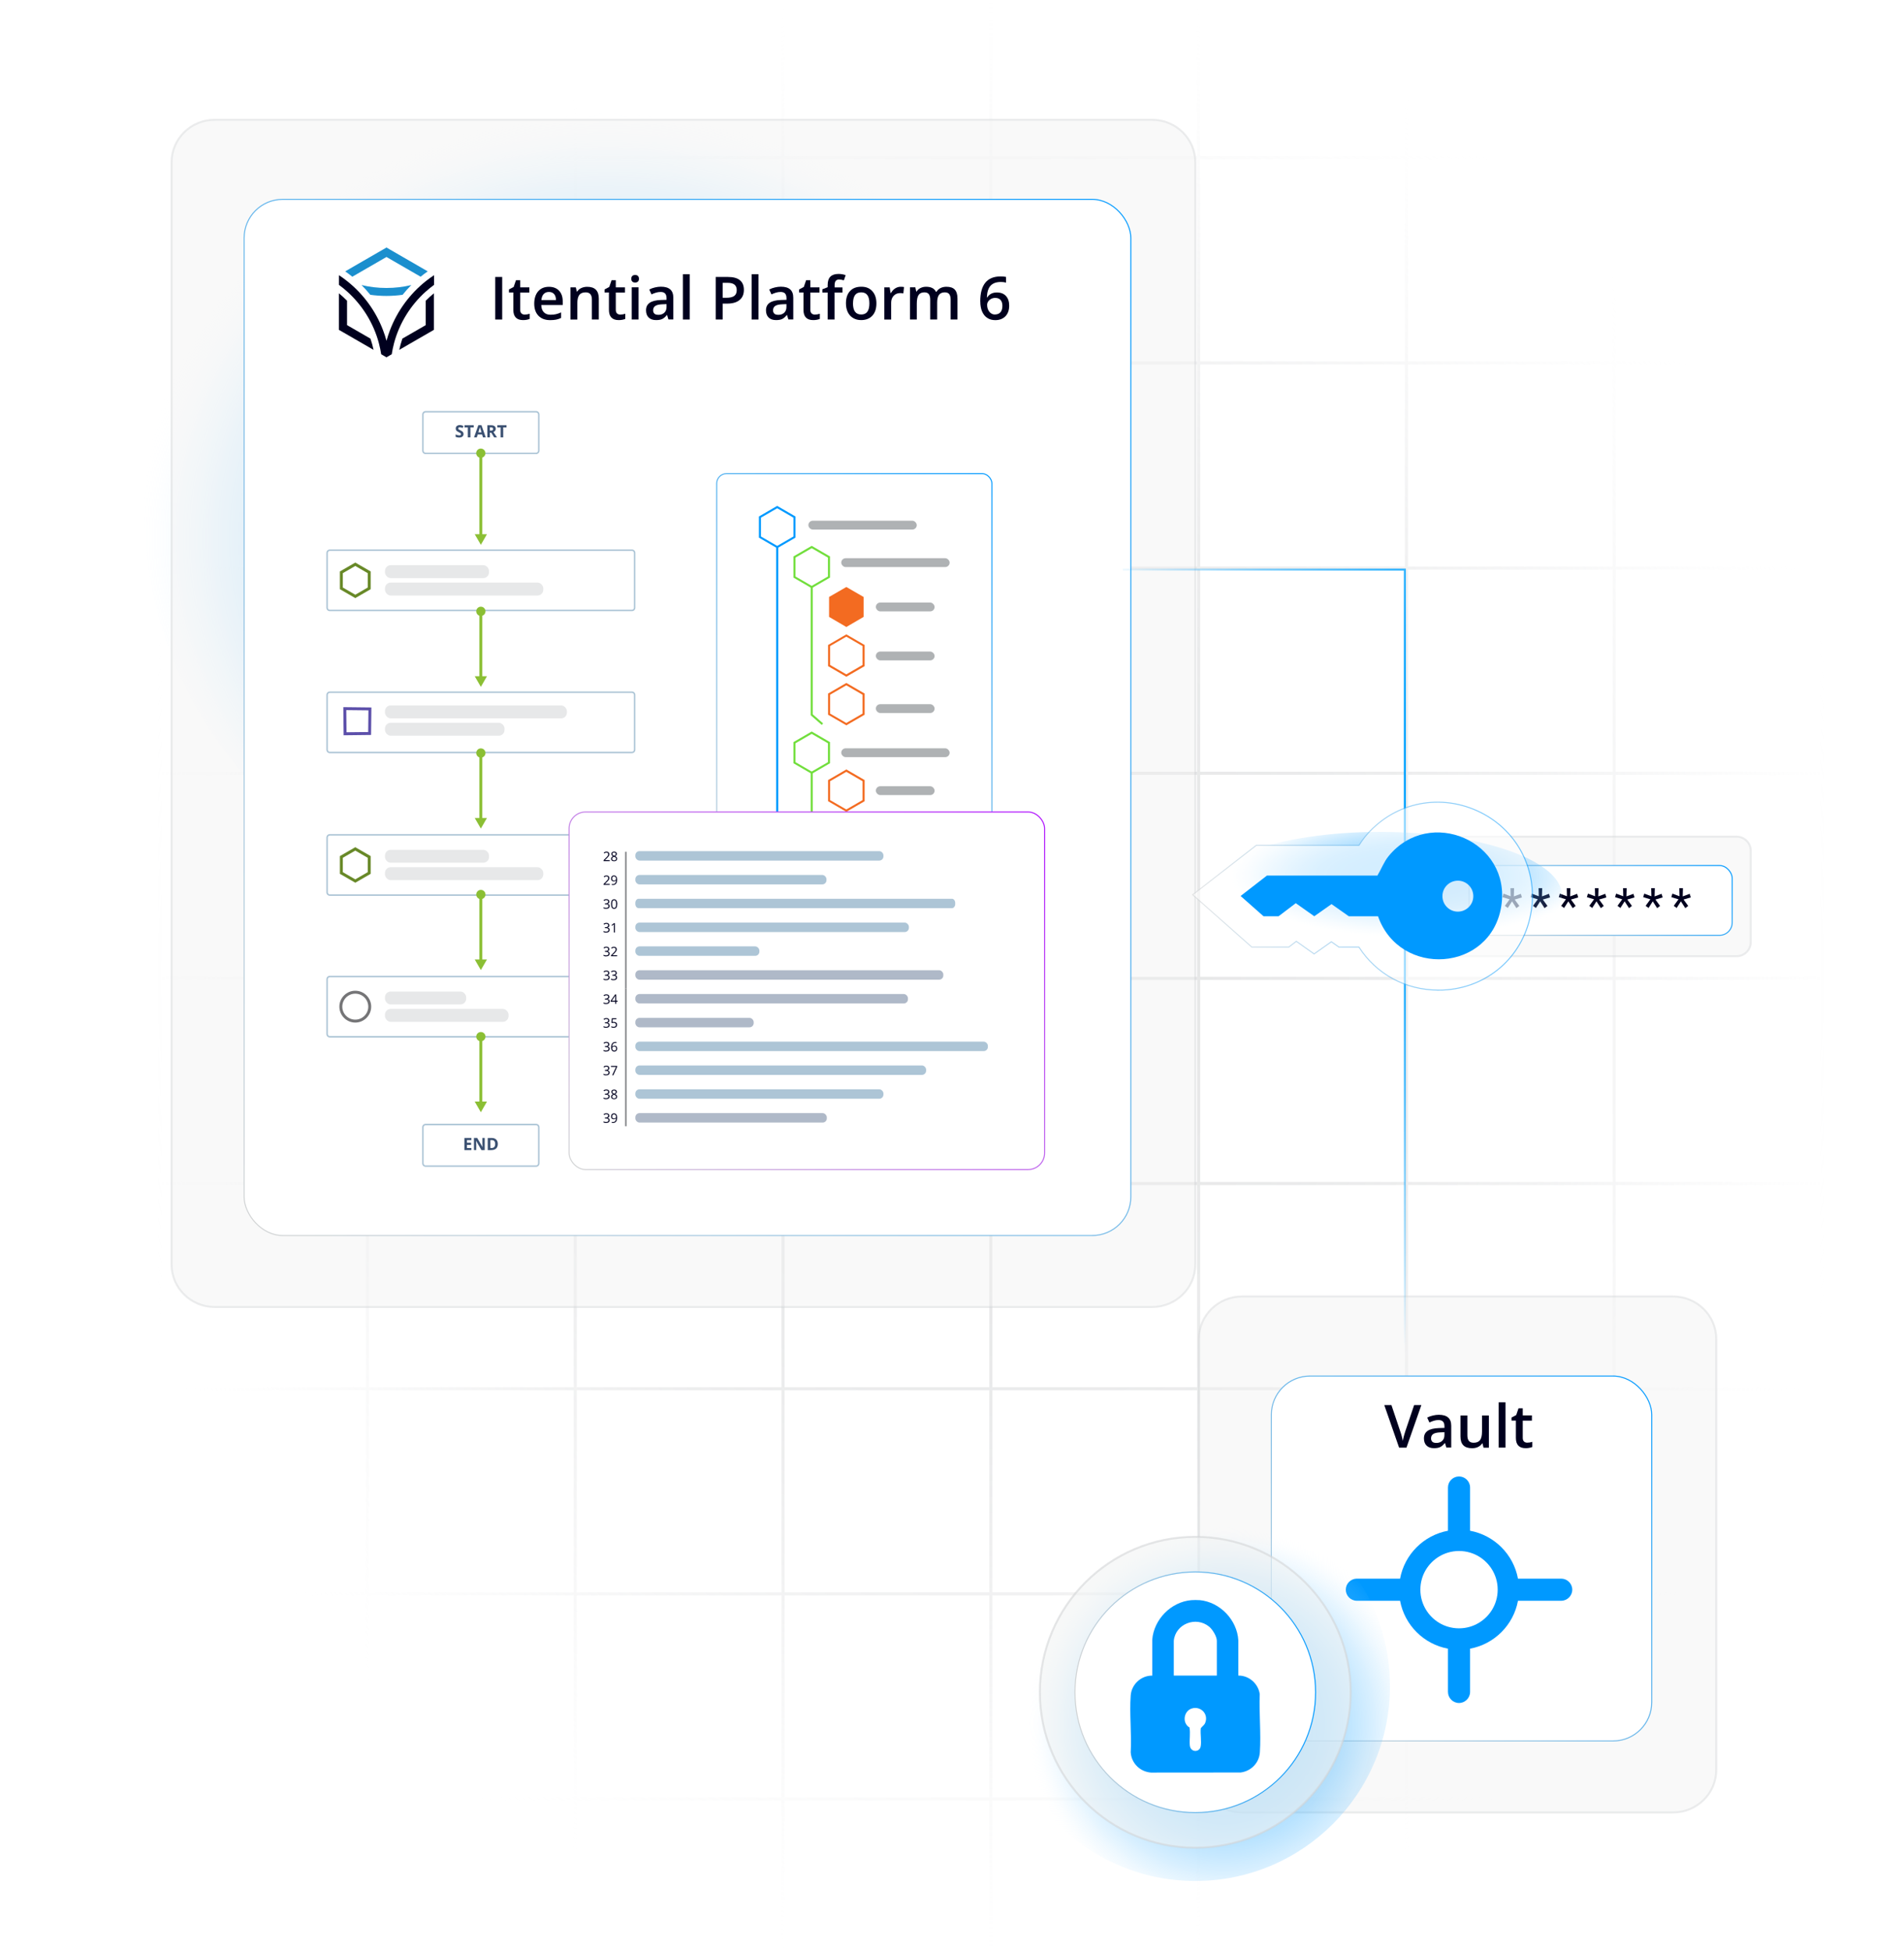 <?xml version="1.0" encoding="UTF-8"?>
<svg id="Layer_1" data-name="Layer 1" xmlns="http://www.w3.org/2000/svg" xmlns:xlink="http://www.w3.org/1999/xlink" viewBox="0 0 473.8 485.28">
  <defs>
    <style>
      .cls-1 {
        filter: url(#drop-shadow-1);
      }

      .cls-2 {
        filter: url(#drop-shadow-3);
      }

      .cls-3 {
        filter: url(#drop-shadow-2);
      }

      .cls-4 {
        filter: url(#drop-shadow-5);
      }

      .cls-5 {
        filter: url(#drop-shadow-4);
      }

      .cls-6 {
        fill: url(#radial-gradient-4);
      }

      .cls-6, .cls-7, .cls-8, .cls-9 {
        opacity: .4;
      }

      .cls-7 {
        fill: url(#radial-gradient-2);
      }

      .cls-8 {
        fill: url(#radial-gradient-3);
      }

      .cls-10 {
        fill: #d1d3d4;
      }

      .cls-11 {
        fill: #09f;
      }

      .cls-12 {
        stroke: url(#linear-gradient-6);
      }

      .cls-12, .cls-13, .cls-14, .cls-15, .cls-16, .cls-17, .cls-18, .cls-19, .cls-20 {
        stroke-miterlimit: 10;
      }

      .cls-12, .cls-13, .cls-14, .cls-15, .cls-16, .cls-17, .cls-19 {
        fill: #fff;
        stroke-width: .25px;
      }

      .cls-13 {
        stroke: url(#linear-gradient-4);
      }

      .cls-14 {
        stroke: url(#linear-gradient-3);
      }

      .cls-15 {
        stroke: url(#linear-gradient-2);
      }

      .cls-16 {
        stroke: url(#linear-gradient-8);
      }

      .cls-17 {
        stroke: url(#linear-gradient-7);
      }

      .cls-21, .cls-22 {
        fill: #afb2b4;
      }

      .cls-23 {
        fill: #5c4faa;
      }

      .cls-24 {
        fill: #8c8d90;
      }

      .cls-25, .cls-26 {
        isolation: isolate;
      }

      .cls-27 {
        fill: #8bbf34;
      }

      .cls-9 {
        fill: url(#radial-gradient);
      }

      .cls-28, .cls-29 {
        fill: #00001e;
      }

      .cls-30 {
        fill: #3a5071;
      }

      .cls-26 {
        fill: #425a7c;
        opacity: .42;
      }

      .cls-31 {
        opacity: .75;
      }

      .cls-32, .cls-18 {
        opacity: .57;
      }

      .cls-33, .cls-22 {
        opacity: .3;
      }

      .cls-18 {
        fill: #f1f2f2;
        stroke: #d1d3d4;
      }

      .cls-18, .cls-20 {
        stroke-width: .5px;
      }

      .cls-29, .cls-34 {
        fill-rule: evenodd;
      }

      .cls-35 {
        fill: #f36b21;
      }

      .cls-36 {
        fill: #757577;
      }

      .cls-19 {
        stroke: url(#linear-gradient);
      }

      .cls-34 {
        fill: #1b8fce;
      }

      .cls-20 {
        fill: none;
        stroke: url(#linear-gradient-5);
      }

      .cls-37 {
        fill: #adc5d6;
      }

      .cls-38 {
        fill: #688928;
      }

      .cls-39 {
        fill: #71de3c;
      }
    </style>
    <radialGradient id="radial-gradient" cx="246.56" cy="243.4" fx="246.56" fy="243.4" r="221.78" gradientTransform="translate(0 -31.61) scale(1 1.13)" gradientUnits="userSpaceOnUse">
      <stop offset="0" stop-color="#bcbec0" stop-opacity=".9"/>
      <stop offset=".24" stop-color="#bdbec0" stop-opacity=".89"/>
      <stop offset=".4" stop-color="#c0c2c4" stop-opacity=".84"/>
      <stop offset=".53" stop-color="#c6c7c9" stop-opacity=".76"/>
      <stop offset=".64" stop-color="#cecfd1" stop-opacity=".66"/>
      <stop offset=".75" stop-color="#d8d9db" stop-opacity=".51"/>
      <stop offset=".85" stop-color="#e5e6e7" stop-opacity=".34"/>
      <stop offset=".94" stop-color="#f4f4f5" stop-opacity=".14"/>
      <stop offset="1" stop-color="#fff" stop-opacity="0"/>
    </radialGradient>
    <radialGradient id="radial-gradient-2" cx="-3421.71" cy="3551.41" fx="-3421.71" fy="3551.41" r="225.92" gradientTransform="translate(-1695.43 -1474.23) rotate(-90) scale(.47 .52)" gradientUnits="userSpaceOnUse">
      <stop offset="0" stop-color="#09f"/>
      <stop offset=".26" stop-color="#0299ff" stop-opacity=".99"/>
      <stop offset=".4" stop-color="#0a9dff" stop-opacity=".96"/>
      <stop offset=".51" stop-color="#17a2ff" stop-opacity=".91"/>
      <stop offset=".6" stop-color="#2aaaff" stop-opacity=".83"/>
      <stop offset=".68" stop-color="#43b4ff" stop-opacity=".73"/>
      <stop offset=".76" stop-color="#62c0ff" stop-opacity=".61"/>
      <stop offset=".83" stop-color="#87cfff" stop-opacity=".47"/>
      <stop offset=".9" stop-color="#b1e0ff" stop-opacity=".3"/>
      <stop offset=".96" stop-color="#e0f2ff" stop-opacity=".12"/>
      <stop offset="1" stop-color="#fff" stop-opacity="0"/>
    </radialGradient>
    <filter id="drop-shadow-1" x="54.51" y="43.35" width="233.04" height="270.24" filterUnits="userSpaceOnUse">
      <feOffset dx="1" dy="1"/>
      <feGaussianBlur result="blur" stdDeviation="2"/>
      <feFlood flood-color="#231f20" flood-opacity=".2"/>
      <feComposite in2="blur" operator="in"/>
      <feComposite in="SourceGraphic"/>
    </filter>
    <linearGradient id="linear-gradient" x1="53.19" y1="294.36" x2="286.95" y2="60.6" gradientUnits="userSpaceOnUse">
      <stop offset="0" stop-color="#d1d3d4"/>
      <stop offset="1" stop-color="#09f"/>
    </linearGradient>
    <filter id="drop-shadow-2" x="172.11" y="111.51" width="80.88" height="126.96" filterUnits="userSpaceOnUse">
      <feOffset dx="1" dy="1"/>
      <feGaussianBlur result="blur-2" stdDeviation="2"/>
      <feFlood flood-color="#231f20" flood-opacity=".2"/>
      <feComposite in2="blur-2" operator="in"/>
      <feComposite in="SourceGraphic"/>
    </filter>
    <linearGradient id="linear-gradient-2" x1="166.49" y1="219.16" x2="256.7" y2="128.94" xlink:href="#linear-gradient"/>
    <filter id="drop-shadow-3" x="135.39" y="195.75" width="130.8" height="101.52" filterUnits="userSpaceOnUse">
      <feOffset dx="1" dy="1"/>
      <feGaussianBlur result="blur-3" stdDeviation="2"/>
      <feFlood flood-color="#231f20" flood-opacity=".2"/>
      <feComposite in2="blur-3" operator="in"/>
      <feComposite in="SourceGraphic"/>
    </filter>
    <linearGradient id="linear-gradient-3" x1="149.06" y1="296.19" x2="250.48" y2="194.77" gradientUnits="userSpaceOnUse">
      <stop offset="0" stop-color="#d1d3d4"/>
      <stop offset="1" stop-color="#ad0afd"/>
    </linearGradient>
    <filter id="drop-shadow-4" x="310.11" y="336.15" width="107.28" height="103.2" filterUnits="userSpaceOnUse">
      <feOffset dx="1" dy="1"/>
      <feGaussianBlur result="blur-4" stdDeviation="2"/>
      <feFlood flood-color="#231f20" flood-opacity=".2"/>
      <feComposite in2="blur-4" operator="in"/>
      <feComposite in="SourceGraphic"/>
    </filter>
    <linearGradient id="linear-gradient-4" x1="319.07" y1="430.35" x2="406.33" y2="343.09" xlink:href="#linear-gradient"/>
    <linearGradient id="linear-gradient-5" x1="266.18" y1="154.68" x2="398.03" y2="286.53" gradientUnits="userSpaceOnUse">
      <stop offset="0" stop-color="#00a2ff" stop-opacity="0"/>
      <stop offset="0" stop-color="#00a2ff" stop-opacity=".06"/>
      <stop offset=".07" stop-color="#00a2ff" stop-opacity=".28"/>
      <stop offset=".13" stop-color="#00a2ff" stop-opacity=".47"/>
      <stop offset=".19" stop-color="#00a2ff" stop-opacity=".63"/>
      <stop offset=".25" stop-color="#00a2ff" stop-opacity=".77"/>
      <stop offset=".31" stop-color="#00a2ff" stop-opacity=".87"/>
      <stop offset=".37" stop-color="#00a2ff" stop-opacity=".94"/>
      <stop offset=".43" stop-color="#00a2ff" stop-opacity=".99"/>
      <stop offset=".5" stop-color="#00a2ff"/>
      <stop offset=".55" stop-color="#00a2ff" stop-opacity=".98"/>
      <stop offset=".61" stop-color="#00a2ff" stop-opacity=".92"/>
      <stop offset=".68" stop-color="#00a2ff" stop-opacity=".81"/>
      <stop offset=".76" stop-color="#00a2ff" stop-opacity=".67"/>
      <stop offset=".83" stop-color="#00a2ff" stop-opacity=".48"/>
      <stop offset=".92" stop-color="#00a2ff" stop-opacity=".26"/>
      <stop offset="1" stop-color="#00a2ff" stop-opacity="0"/>
    </linearGradient>
    <radialGradient id="radial-gradient-3" cx="-4483.23" cy="3811.71" fx="-4483.23" fy="3811.71" r="153.28" gradientTransform="translate(-915.12 -1005.92) rotate(-90) scale(.32)" xlink:href="#radial-gradient-2"/>
    <linearGradient id="linear-gradient-6" x1="267.38" y1="421" x2="327.5" y2="421" xlink:href="#linear-gradient"/>
    <filter id="drop-shadow-5" x="359.31" y="209.19" width="78" height="29.76" filterUnits="userSpaceOnUse">
      <feOffset dx="1" dy="1"/>
      <feGaussianBlur result="blur-5" stdDeviation="2"/>
      <feFlood flood-color="#231f20" flood-opacity=".2"/>
      <feComposite in2="blur-5" operator="in"/>
      <feComposite in="SourceGraphic"/>
    </filter>
    <linearGradient id="linear-gradient-7" x1="377.44" y1="242.87" x2="417.18" y2="203.13" xlink:href="#linear-gradient"/>
    <radialGradient id="radial-gradient-4" cx="-4056.04" cy="3898.78" fx="-4056.04" fy="3898.78" r="143.33" gradientTransform="translate(-896.87 -228.32) rotate(-90) scale(.11 .32)" xlink:href="#radial-gradient-2"/>
    <linearGradient id="linear-gradient-8" x1="296.6" y1="222.94" x2="381.47" y2="222.94" xlink:href="#linear-gradient"/>
  </defs>
  <path class="cls-9" d="M453.78-62.82h-.39v-.39H39.73v.39h-.39v612.44h.39v.39h413.66v-.39h.39V-62.82ZM246.18,141.71v50.27h-50.94v-50.27h50.94ZM195.24,140.94v-50.27h50.94v50.27h-50.94ZM246.18,192.75v50.27h-50.94v-50.27h50.94ZM246.18,243.79v50.27h-50.94v-50.27h50.94ZM246.18,294.83v50.27h-50.94v-50.27h50.94ZM246.18,345.86v50.27h-50.94v-50.27h50.94ZM246.95,345.86h50.94v50.27h-50.94v-50.27ZM246.95,345.09v-50.27h50.94v50.27h-50.94ZM246.95,294.05v-50.27h50.94v50.27h-50.94ZM246.95,243.02v-50.27h50.94v50.27h-50.94ZM246.95,191.98v-50.27h50.94v50.27h-50.94ZM246.95,140.94v-50.27h50.94v50.27h-50.94ZM246.95,89.91v-50.27h50.94v50.27h-50.94ZM246.18,89.91h-50.94v-50.27h50.94v50.27ZM194.47,89.91h-50.94v-50.27h50.94v50.27ZM194.47,90.68v50.27h-50.94v-50.27h50.94ZM194.47,141.71v50.27h-50.94v-50.27h50.94ZM194.47,192.75v50.27h-50.94v-50.27h50.94ZM194.47,243.79v50.27h-50.94v-50.27h50.94ZM194.47,294.83v50.27h-50.94v-50.27h50.94ZM194.47,345.86v50.27h-50.94v-50.27h50.94ZM194.47,396.9v50.27h-50.94v-50.27h50.94ZM195.24,396.9h50.94v50.27h-50.94v-50.27ZM246.95,396.9h50.94v50.27h-50.94v-50.27ZM298.66,396.9h50.94v50.27h-50.94v-50.27ZM298.66,396.13v-50.27h50.94v50.27h-50.94ZM298.66,345.09v-50.27h50.94v50.27h-50.94ZM298.66,294.05v-50.27h50.94v50.27h-50.94ZM298.66,243.02v-50.27h50.94v50.27h-50.94ZM298.66,191.98v-50.27h50.94v50.27h-50.94ZM298.66,140.94v-50.27h50.94v50.27h-50.94ZM298.66,89.91v-50.27h50.94v50.27h-50.94ZM298.66,38.87V-11.4h50.94v50.27h-50.94ZM297.89,38.87h-50.94V-11.4h50.94v50.27ZM246.18,38.87h-50.94V-11.4h50.94v50.27ZM194.47,38.87h-50.94V-11.4h50.94v50.27ZM142.76,38.87h-50.94V-11.4h50.94v50.27ZM142.76,39.64v50.27h-50.94v-50.27h50.94ZM142.76,90.68v50.27h-50.94v-50.27h50.94ZM142.76,141.71v50.27h-50.94v-50.27h50.94ZM142.76,192.75v50.27h-50.94v-50.27h50.94ZM142.76,243.79v50.27h-50.94v-50.27h50.94ZM142.76,294.83v50.27h-50.94v-50.27h50.94ZM142.76,345.86v50.27h-50.94v-50.27h50.94ZM142.76,396.9v50.27h-50.94v-50.27h50.94ZM142.76,447.94v50.27h-50.94v-50.27h50.94ZM143.53,447.94h50.94v50.27h-50.94v-50.27ZM195.24,447.94h50.94v50.27h-50.94v-50.27ZM246.95,447.94h50.94v50.27h-50.94v-50.27ZM298.66,447.94h50.94v50.27h-50.94v-50.27ZM350.37,447.94h50.94v50.27h-50.94v-50.27ZM350.37,447.16v-50.27h50.94v50.27h-50.94ZM350.37,396.13v-50.27h50.94v50.27h-50.94ZM350.37,345.09v-50.27h50.94v50.27h-50.94ZM350.37,294.05v-50.27h50.94v50.27h-50.94ZM350.37,243.02v-50.27h50.94v50.27h-50.94ZM350.37,191.98v-50.27h50.94v50.27h-50.94ZM350.37,140.94v-50.27h50.94v50.27h-50.94ZM350.37,89.91v-50.27h50.94v50.27h-50.94ZM350.37,38.87V-11.4h50.94v50.27h-50.94ZM350.37-12.17v-50.27h50.94V-12.17h-50.94ZM349.59-12.17h-50.94v-50.27h50.94V-12.17ZM297.89-12.17h-50.94v-50.27h50.94V-12.17ZM246.18-12.17h-50.94v-50.27h50.94V-12.17ZM194.47-12.17h-50.94v-50.27h50.94V-12.17ZM142.76-12.17h-50.94v-50.27h50.94V-12.17ZM91.06-12.17h-50.94v-50.27h50.94V-12.17ZM91.06-11.4v50.27h-50.94V-11.4h50.94ZM91.06,39.64v50.27h-50.94v-50.27h50.94ZM91.06,90.68v50.27h-50.94v-50.27h50.94ZM91.06,141.71v50.27h-50.94v-50.27h50.94ZM91.06,192.75v50.27h-50.94v-50.27h50.94ZM91.06,243.79v50.27h-50.94v-50.27h50.94ZM91.06,294.83v50.27h-50.94v-50.27h50.94ZM91.06,345.86v50.27h-50.94v-50.27h50.94ZM91.06,396.9v50.27h-50.94v-50.27h50.94ZM91.06,447.94v50.27h-50.94v-50.27h50.94ZM91.06,498.97v50.27h-50.94v-50.27h50.94ZM91.83,498.97h50.94v50.27h-50.94v-50.27ZM143.53,498.97h50.94v50.27h-50.94v-50.27ZM195.24,498.97h50.94v50.27h-50.94v-50.27ZM246.95,498.97h50.94v50.27h-50.94v-50.27ZM298.66,498.97h50.94v50.27h-50.94v-50.27ZM350.37,498.97h50.94v50.27h-50.94v-50.27ZM402.07,498.97h50.94v50.27h-50.94v-50.27ZM402.07,498.2v-50.27h50.94v50.27h-50.94ZM402.07,447.16v-50.27h50.94v50.27h-50.94ZM402.07,396.13v-50.27h50.94v50.27h-50.94ZM402.07,345.09v-50.27h50.94v50.27h-50.94ZM402.07,294.05v-50.27h50.94v50.27h-50.94ZM402.07,243.02v-50.27h50.94v50.27h-50.94ZM402.07,191.98v-50.27h50.94v50.27h-50.94ZM402.07,140.94v-50.27h50.94v50.27h-50.94ZM402.07,89.91v-50.27h50.94v50.27h-50.94ZM402.07,38.87V-11.4h50.94v50.27h-50.94ZM402.07-12.17v-50.27h50.94V-12.17h-50.94Z"/>
  <g>
    <g>
      <ellipse class="cls-7" cx="152.85" cy="128.14" rx="116.81" ry="105.16"/>
      <g>
        <g class="cls-31">
          <g class="cls-25">
            <path class="cls-18" d="M53.43,29.8h233.28c5.93,0,10.73,4.73,10.73,10.56v274.23c0,5.83-4.8,10.56-10.73,10.56H53.43c-5.93,0-10.73-4.73-10.73-10.56V40.36c0-5.83,4.8-10.56,10.73-10.56Z"/>
          </g>
        </g>
        <g class="cls-1">
          <g class="cls-25">
            <rect class="cls-19" x="59.75" y="48.59" width="220.65" height="257.78" rx="9.61" ry="9.61"/>
          </g>
        </g>
      </g>
    </g>
    <g>
      <path class="cls-28" d="M123.24,79.49v-10.59h1.73v10.59h-1.73Z"/>
      <path class="cls-28" d="M130.56,78.26c.42,0,.83-.06,1.25-.2v1.28c-.19.08-.43.15-.73.21s-.61.08-.92.08c-1.61,0-2.42-.85-2.42-2.55v-4.32h-1.09v-.75l1.17-.62.58-1.69h1.05v1.78h2.28v1.29h-2.28v4.29c0,.41.1.71.31.91.21.2.47.29.81.29Z"/>
      <path class="cls-28" d="M136.91,79.64c-1.25,0-2.22-.36-2.92-1.09s-1.05-1.73-1.05-3,.33-2.34.98-3.08c.65-.75,1.55-1.12,2.69-1.12,1.06,0,1.89.32,2.5.96.61.64.92,1.53.92,2.65v.92h-5.34c.02.78.23,1.38.63,1.79.4.42.95.63,1.67.63.47,0,.91-.04,1.32-.13.41-.09.85-.24,1.31-.45v1.38c-.42.2-.83.34-1.26.42-.42.08-.91.12-1.46.12ZM136.6,72.63c-.54,0-.97.17-1.3.51s-.52.84-.58,1.5h3.63c0-.66-.17-1.16-.48-1.5-.31-.34-.73-.51-1.27-.51Z"/>
      <path class="cls-28" d="M149,79.49h-1.71v-4.92c0-.62-.12-1.08-.37-1.38-.25-.3-.64-.46-1.18-.46-.72,0-1.25.21-1.58.64s-.5,1.14-.5,2.14v3.99h-1.7v-8.01h1.33l.24,1.05h.09c.24-.38.58-.68,1.03-.88.44-.21.94-.31,1.48-.31,1.92,0,2.88.98,2.88,2.93v5.22Z"/>
      <path class="cls-28" d="M154.35,78.26c.42,0,.83-.06,1.25-.2v1.28c-.19.08-.43.15-.73.21s-.61.08-.92.08c-1.61,0-2.42-.85-2.42-2.55v-4.32h-1.09v-.75l1.17-.62.58-1.69h1.05v1.78h2.28v1.29h-2.28v4.29c0,.41.1.71.31.91.21.2.47.29.81.29Z"/>
      <path class="cls-28" d="M157.09,69.36c0-.3.08-.54.25-.7.17-.16.4-.25.71-.25s.53.08.7.25c.17.16.25.4.25.7s-.08.52-.25.68c-.17.17-.4.25-.7.25s-.55-.08-.71-.25c-.17-.17-.25-.39-.25-.68ZM158.9,79.49h-1.7v-8.01h1.7v8.01Z"/>
      <path class="cls-28" d="M166.34,79.49l-.34-1.12h-.06c-.39.49-.78.82-1.17,1-.39.18-.89.26-1.51.26-.79,0-1.4-.21-1.84-.64-.44-.42-.66-1.03-.66-1.8,0-.83.31-1.45.92-1.87s1.55-.65,2.8-.69l1.38-.04v-.43c0-.51-.12-.89-.36-1.15-.24-.25-.61-.38-1.11-.38-.41,0-.8.06-1.18.18-.38.12-.74.26-1.09.43l-.55-1.22c.43-.23.91-.4,1.43-.52s1-.18,1.46-.18c1.02,0,1.79.22,2.31.67.52.44.78,1.14.78,2.09v5.39h-1.22ZM163.81,78.33c.62,0,1.11-.17,1.49-.52s.56-.83.56-1.45v-.7l-1.03.04c-.8.03-1.38.16-1.75.4-.36.24-.55.6-.55,1.1,0,.36.11.63.32.83.21.2.53.29.96.29Z"/>
      <path class="cls-28" d="M171.63,79.49h-1.7v-11.27h1.7v11.27Z"/>
      <path class="cls-28" d="M185.11,72.11c0,1.11-.36,1.95-1.09,2.54-.72.59-1.75.88-3.09.88h-1.1v3.96h-1.73v-10.59h3.05c1.32,0,2.31.27,2.97.81s.99,1.34.99,2.39ZM179.83,74.08h.92c.89,0,1.54-.15,1.96-.46.42-.31.62-.79.62-1.45,0-.61-.19-1.06-.56-1.36-.37-.3-.95-.45-1.74-.45h-1.2v3.72Z"/>
      <path class="cls-28" d="M188.74,79.49h-1.7v-11.27h1.7v11.27Z"/>
      <path class="cls-28" d="M196.19,79.49l-.34-1.12h-.06c-.39.49-.78.82-1.17,1-.39.18-.89.26-1.51.26-.79,0-1.4-.21-1.84-.64-.44-.42-.66-1.03-.66-1.8,0-.83.31-1.45.92-1.87s1.55-.65,2.8-.69l1.38-.04v-.43c0-.51-.12-.89-.36-1.15-.24-.25-.61-.38-1.11-.38-.41,0-.8.06-1.18.18-.38.12-.74.26-1.09.43l-.55-1.22c.43-.23.91-.4,1.43-.52s1-.18,1.46-.18c1.02,0,1.79.22,2.31.67.52.44.78,1.14.78,2.09v5.39h-1.22ZM193.65,78.33c.62,0,1.11-.17,1.49-.52s.56-.83.56-1.45v-.7l-1.03.04c-.8.03-1.38.16-1.75.4-.36.24-.55.6-.55,1.1,0,.36.11.63.32.83.21.2.53.29.96.29Z"/>
      <path class="cls-28" d="M202.76,78.26c.42,0,.83-.06,1.25-.2v1.28c-.19.08-.43.15-.73.21s-.61.08-.92.08c-1.61,0-2.42-.85-2.42-2.55v-4.32h-1.09v-.75l1.17-.62.58-1.69h1.05v1.78h2.28v1.29h-2.28v4.29c0,.41.1.71.31.91.21.2.47.29.81.29Z"/>
      <path class="cls-28" d="M209.63,72.77h-1.96v6.72h-1.71v-6.72h-1.32v-.8l1.32-.52v-.52c0-.95.22-1.65.67-2.1s1.12-.68,2.04-.68c.6,0,1.19.1,1.77.3l-.45,1.29c-.42-.13-.82-.2-1.2-.2s-.67.12-.84.36c-.18.24-.26.6-.26,1.08v.52h1.96v1.29Z"/>
      <path class="cls-28" d="M218.09,75.47c0,1.31-.33,2.33-1.01,3.06-.67.73-1.61,1.1-2.8,1.1-.75,0-1.41-.17-1.98-.51-.58-.34-1.02-.82-1.33-1.46-.31-.63-.46-1.37-.46-2.2,0-1.3.33-2.31,1-3.04.67-.73,1.61-1.09,2.82-1.09s2.08.37,2.75,1.12c.68.75,1.01,1.75,1.01,3.02ZM212.26,75.47c0,1.85.68,2.77,2.05,2.77s2.03-.92,2.03-2.77-.68-2.74-2.04-2.74c-.71,0-1.23.24-1.55.71-.32.47-.48,1.15-.48,2.03Z"/>
      <path class="cls-28" d="M224.11,71.34c.34,0,.62.02.85.07l-.17,1.59c-.24-.06-.49-.09-.75-.09-.68,0-1.23.22-1.65.67-.42.44-.63,1.02-.63,1.73v4.19h-1.7v-8.01h1.33l.22,1.41h.09c.27-.48.61-.86,1.04-1.14.43-.28.89-.42,1.38-.42Z"/>
      <path class="cls-28" d="M233.19,79.49h-1.71v-4.94c0-.61-.12-1.07-.35-1.37-.23-.3-.59-.45-1.09-.45-.66,0-1.14.21-1.44.64s-.46,1.14-.46,2.13v3.99h-1.7v-8.01h1.33l.24,1.05h.09c.22-.38.54-.68.97-.88.42-.21.89-.31,1.39-.31,1.23,0,2.05.42,2.45,1.26h.12c.24-.4.57-.71,1-.93.43-.22.92-.33,1.48-.33.96,0,1.65.24,2.09.72.44.48.66,1.22.66,2.21v5.22h-1.7v-4.94c0-.61-.12-1.07-.35-1.37-.23-.3-.6-.45-1.09-.45-.66,0-1.14.21-1.45.62-.31.41-.46,1.05-.46,1.9v4.24Z"/>
      <path class="cls-28" d="M243.93,74.98c0-4.14,1.69-6.21,5.06-6.21.53,0,.98.04,1.35.12v1.42c-.37-.11-.79-.16-1.27-.16-1.13,0-1.99.3-2.56.91-.57.61-.88,1.58-.93,2.93h.09c.23-.39.55-.69.96-.91s.89-.32,1.45-.32c.96,0,1.71.29,2.25.88.54.59.8,1.39.8,2.4,0,1.11-.31,1.99-.93,2.63s-1.47.97-2.54.97c-.76,0-1.42-.18-1.98-.55-.56-.36-.99-.9-1.29-1.59-.3-.7-.45-1.54-.45-2.52ZM247.62,78.23c.58,0,1.03-.19,1.35-.56s.47-.91.47-1.61c0-.61-.15-1.09-.45-1.43s-.74-.52-1.34-.52c-.37,0-.71.08-1.01.24-.31.16-.55.37-.73.64-.18.27-.27.55-.27.84,0,.68.18,1.25.55,1.72s.84.7,1.42.7Z"/>
    </g>
    <g>
      <g class="cls-3">
        <g class="cls-25">
          <rect class="cls-15" x="177.35" y="116.83" width="68.48" height="114.45" rx="2.44" ry="2.44"/>
        </g>
      </g>
      <g>
        <path class="cls-11" d="M193.4,136.39l-4.55-2.64v-5.26l4.55-2.64,4.55,2.64v5.26l-4.55,2.64ZM189.36,133.47l4.04,2.34,4.04-2.34v-4.69l-4.04-2.34-4.04,2.34s0,4.69,0,4.69Z"/>
        <path class="cls-39" d="M201.99,146.33l-4.55-2.64v-5.26l4.55-2.64,4.55,2.64v5.26l-4.55,2.64ZM197.95,143.41l4.04,2.34,4.04-2.34v-4.69l-4.04-2.34-4.04,2.34v4.69h0Z"/>
        <polygon class="cls-35" points="206.31 148.51 206.31 153.47 210.61 155.98 214.9 153.47 214.9 148.51 210.61 146.03 206.31 148.51"/>
        <path class="cls-35" d="M210.61,168.36l-4.55-2.64v-5.26l4.55-2.64,4.55,2.64v5.26l-4.55,2.64ZM206.56,165.42l4.04,2.34,4.04-2.34v-4.69l-4.04-2.34-4.04,2.34v4.69Z"/>
        <path class="cls-39" d="M201.99,192.52l-4.55-2.64v-5.26l4.55-2.64,4.55,2.64v5.26l-4.55,2.64ZM197.95,189.6l4.04,2.34,4.04-2.34v-4.69l-4.04-2.34-4.04,2.34v4.69h0Z"/>
        <path class="cls-35" d="M210.61,201.96l-4.55-2.64v-5.26l4.55-2.64,4.55,2.64v5.26l-4.55,2.64ZM206.56,199.04l4.04,2.34,4.04-2.34v-4.69l-4.04-2.34-4.04,2.34v4.69Z"/>
        <path class="cls-35" d="M210.61,214.04l-4.55-2.64v-5.26l4.55-2.64,4.55,2.64v5.26l-4.55,2.64ZM206.56,211.13l4.04,2.34,4.04-2.34v-4.69l-4.04-2.34-4.04,2.34v4.69Z"/>
        <path class="cls-35" d="M210.61,180.44l-4.55-2.64v-5.26l4.55-2.64,4.55,2.64v5.26l-4.55,2.64ZM206.56,177.52l4.04,2.34,4.04-2.34v-4.69l-4.04-2.34-4.04,2.34v4.69Z"/>
        <polygon class="cls-11" points="195.88 219.83 193.15 217.44 193.15 136.09 193.66 136.09 193.66 217.19 196.23 219.44 195.88 219.83"/>
        <polygon class="cls-39" points="204.5 180.35 201.74 177.94 201.74 146.03 202.25 146.03 202.25 177.71 204.82 179.96 204.5 180.35"/>
        <polygon class="cls-39" points="204.5 215.61 201.74 213.22 201.74 192.22 202.25 192.22 202.25 212.99 204.82 215.22 204.5 215.61"/>
        <rect class="cls-21" x="201.16" y="129.54" width="26.97" height="2.2" rx="1.1" ry="1.1"/>
        <rect class="cls-21" x="209.34" y="138.87" width="26.97" height="2.2" rx="1.1" ry="1.1"/>
        <rect class="cls-21" x="209.34" y="186.16" width="26.97" height="2.2" rx="1.1" ry="1.1"/>
        <rect class="cls-21" x="217.95" y="149.9" width="14.62" height="2.2" rx="1.1" ry="1.1"/>
        <rect class="cls-21" x="217.95" y="162.09" width="14.62" height="2.2" rx="1.1" ry="1.1"/>
        <rect class="cls-21" x="217.95" y="175.18" width="14.62" height="2.2" rx="1.1" ry="1.1"/>
        <rect class="cls-21" x="217.95" y="195.6" width="14.62" height="2.2" rx="1.1" ry="1.1"/>
        <rect class="cls-21" x="217.95" y="207.68" width="14.62" height="2.2" rx="1.1" ry="1.1"/>
      </g>
    </g>
    <g>
      <g>
        <g class="cls-25">
          <path class="cls-37" d="M157.25,152.05h-75.18c-.47,0-.86-.38-.86-.86v-13.64c0-.47.38-.86.86-.86h75.18c.47,0,.86.38.86.86v13.64c0,.47-.38.86-.86.86ZM82.07,137.06c-.27,0-.49.22-.49.49v13.64c0,.27.22.49.49.49h75.18c.27,0,.49-.22.49-.49v-13.64c0-.27-.22-.49-.49-.49h-75.18Z"/>
        </g>
        <path class="cls-38" d="M88.41,148.79l-3.83-2.21v-4.42l3.83-2.21,3.83,2.21v4.42l-3.83,2.21ZM85.31,146.16l3.1,1.79,3.1-1.79v-3.57l-3.1-1.79-3.1,1.79v3.57Z"/>
        <g class="cls-33">
          <rect class="cls-21" x="95.8" y="140.6" width="25.89" height="3.22" rx="1.43" ry="1.43"/>
          <rect class="cls-21" x="95.8" y="144.93" width="39.39" height="3.22" rx="1.43" ry="1.43"/>
        </g>
      </g>
      <g>
        <g class="cls-25">
          <path class="cls-37" d="M157.25,222.86h-75.18c-.47,0-.86-.38-.86-.86v-13.64c0-.47.38-.86.86-.86h75.18c.47,0,.86.38.86.86v13.64c0,.47-.38.86-.86.86ZM82.07,207.87c-.27,0-.49.22-.49.49v13.64c0,.27.22.49.49.49h75.18c.27,0,.49-.22.49-.49v-13.64c0-.27-.22-.49-.49-.49h-75.18Z"/>
        </g>
        <path class="cls-38" d="M88.41,219.6l-3.83-2.21v-4.42l3.83-2.21,3.83,2.21v4.42l-3.83,2.21ZM85.31,216.97l3.1,1.79,3.1-1.79v-3.57l-3.1-1.79-3.1,1.79v3.57Z"/>
        <g>
          <rect class="cls-22" x="95.8" y="211.41" width="25.89" height="3.22" rx="1.43" ry="1.43"/>
          <rect class="cls-22" x="95.8" y="215.74" width="39.39" height="3.22" rx="1.43" ry="1.43"/>
        </g>
      </g>
      <g>
        <g class="cls-25">
          <path class="cls-37" d="M157.25,258.11h-75.18c-.47,0-.86-.38-.86-.86v-13.64c0-.47.38-.86.86-.86h75.18c.47,0,.86.38.86.86v13.64c0,.47-.38.86-.86.86ZM82.07,243.12c-.27,0-.49.22-.49.49v13.64c0,.27.22.49.49.49h75.18c.27,0,.49-.22.49-.49v-13.64c0-.27-.22-.49-.49-.49h-75.18Z"/>
        </g>
        <g>
          <rect class="cls-22" x="95.8" y="246.66" width="20.21" height="3.22" rx="1.43" ry="1.43"/>
          <rect class="cls-22" x="95.8" y="250.99" width="30.75" height="3.22" rx="1.43" ry="1.43"/>
        </g>
        <path class="cls-36" d="M88.41,254.39c-2.18,0-3.96-1.78-3.96-3.96s1.78-3.96,3.96-3.96,3.96,1.78,3.96,3.96-1.78,3.96-3.96,3.96ZM88.41,247.2c-1.78,0-3.23,1.45-3.23,3.23s1.45,3.23,3.23,3.23,3.23-1.45,3.23-3.23-1.45-3.23-3.23-3.23Z"/>
      </g>
      <g>
        <g class="cls-25">
          <path class="cls-37" d="M133.4,112.97h-27.49c-.47,0-.86-.38-.86-.86v-9c0-.47.38-.86.86-.86h27.49c.47,0,.86.38.86.86v9c0,.47-.38.86-.86.86ZM105.91,102.63c-.27,0-.49.22-.49.49v9c0,.27.22.49.49.49h27.49c.27,0,.49-.22.49-.49v-9c0-.27-.22-.49-.49-.49h-27.49Z"/>
        </g>
        <g>
          <path class="cls-30" d="M115.35,107.97c0,.27-.1.49-.29.64-.2.16-.47.24-.82.24-.32,0-.61-.06-.86-.18v-.6c.2.09.38.16.52.19.14.04.27.06.39.06.14,0,.25-.03.32-.08.08-.05.11-.13.11-.24,0-.06-.02-.11-.05-.16-.03-.05-.08-.09-.15-.13-.06-.04-.19-.11-.39-.2-.18-.09-.32-.17-.42-.25s-.17-.17-.22-.28-.08-.23-.08-.37c0-.27.09-.48.27-.63s.43-.23.75-.23c.16,0,.31.02.45.06.14.04.29.09.45.16l-.21.5c-.16-.07-.29-.11-.4-.14-.11-.03-.21-.04-.31-.04-.12,0-.21.03-.28.08-.06.06-.1.13-.1.22,0,.06.01.11.04.15s.07.08.13.12c.06.04.19.11.41.21.28.14.48.27.58.41.1.14.16.3.16.5Z"/>
          <path class="cls-30" d="M117.06,108.81h-.64v-2.49h-.82v-.53h2.28v.53h-.82v2.49Z"/>
          <path class="cls-30" d="M120.19,108.81l-.22-.72h-1.1l-.22.72h-.69l1.07-3.03h.78l1.07,3.03h-.69ZM119.82,107.56c-.2-.65-.32-1.02-.34-1.11-.03-.09-.04-.15-.05-.2-.05.18-.18.61-.39,1.31h.79Z"/>
          <path class="cls-30" d="M121.91,107.65v1.16h-.64v-3.02h.88c.41,0,.71.07.91.22.2.15.3.38.3.68,0,.18-.05.34-.15.47-.1.14-.24.25-.42.33.45.68.75,1.12.89,1.32h-.71l-.72-1.16h-.34ZM121.91,107.13h.21c.2,0,.35-.03.45-.1.1-.07.14-.17.14-.32s-.05-.25-.15-.31-.25-.09-.46-.09h-.19v.82Z"/>
          <path class="cls-30" d="M125.22,108.81h-.64v-2.49h-.82v-.53h2.28v.53h-.82v2.49Z"/>
        </g>
      </g>
      <g>
        <path class="cls-37" d="M133.4,290.28h-27.49c-.47,0-.86-.38-.86-.86v-9c0-.47.38-.86.86-.86h27.49c.47,0,.86.38.86.86v9c0,.47-.38.86-.86.86ZM105.91,279.94c-.27,0-.49.22-.49.49v9c0,.27.22.49.49.49h27.49c.27,0,.49-.22.49-.49v-9c0-.27-.22-.49-.49-.49h-27.49Z"/>
        <g>
          <path class="cls-30" d="M117.3,286.12h-1.74v-3.02h1.74v.53h-1.1v.66h1.02v.53h-1.02v.78h1.1v.53Z"/>
          <path class="cls-30" d="M120.61,286.12h-.81l-1.31-2.29h-.02c.03.4.04.69.04.86v1.42h-.57v-3.02h.81l1.31,2.26h.01c-.02-.39-.03-.67-.03-.83v-1.43h.58v3.02Z"/>
          <path class="cls-30" d="M123.88,284.58c0,.5-.14.88-.42,1.14s-.69.4-1.23.4h-.86v-3.02h.95c.49,0,.88.13,1.15.39s.41.62.41,1.09ZM123.22,284.6c0-.65-.29-.97-.86-.97h-.34v1.97h.27c.62,0,.93-.33.93-.99Z"/>
        </g>
      </g>
      <g>
        <g class="cls-25">
          <path class="cls-37" d="M157.25,187.38h-75.18c-.47,0-.86-.38-.86-.86v-13.64c0-.47.38-.86.86-.86h75.18c.47,0,.86.38.86.86v13.64c0,.47-.38.86-.86.86ZM82.07,172.39c-.27,0-.49.22-.49.49v13.64c0,.27.22.49.49.49h75.18c.27,0,.49-.22.49-.49v-13.64c0-.27-.22-.49-.49-.49h-75.18Z"/>
        </g>
        <path class="cls-23" d="M85.51,182.91l-.08-6.99,6.99.08-.08,6.84-6.84.08ZM86.17,176.66l.06,5.51,5.39-.06.06-5.39-5.51-.06Z"/>
        <g>
          <rect class="cls-22" x="95.8" y="179.81" width="29.75" height="3.22" rx="1.43" ry="1.43"/>
          <rect class="cls-22" x="95.8" y="175.49" width="45.27" height="3.22" rx="1.43" ry="1.43"/>
        </g>
      </g>
      <g>
        <rect class="cls-27" x="119.29" y="112.68" width=".73" height="20.66"/>
        <path class="cls-27" d="M118.5,112.74c0-.64.52-1.15,1.15-1.15s1.15.52,1.15,1.15-.52,1.15-1.15,1.15-1.15-.52-1.15-1.15Z"/>
        <polygon class="cls-27" points="118.13 132.9 119.66 135.54 121.18 132.9 118.13 132.9"/>
      </g>
      <g>
        <rect class="cls-27" x="119.29" y="152.02" width=".73" height="16.66"/>
        <circle class="cls-27" cx="119.66" cy="152.08" r="1.15"/>
        <polygon class="cls-27" points="118.13 168.23 119.66 170.88 121.18 168.23 118.13 168.23"/>
      </g>
      <g>
        <rect class="cls-27" x="119.29" y="187.27" width=".73" height="16.66"/>
        <circle class="cls-27" cx="119.66" cy="187.33" r="1.15"/>
        <polygon class="cls-27" points="118.13 203.49 119.66 206.13 121.18 203.49 118.13 203.49"/>
      </g>
      <g>
        <rect class="cls-27" x="119.29" y="222.47" width=".73" height="16.66"/>
        <circle class="cls-27" cx="119.66" cy="222.53" r="1.15"/>
        <polygon class="cls-27" points="118.13 238.69 119.66 241.33 121.18 238.69 118.13 238.69"/>
      </g>
      <g>
        <rect class="cls-27" x="119.29" y="257.84" width=".73" height="16.66"/>
        <circle class="cls-27" cx="119.66" cy="257.89" r="1.15"/>
        <polygon class="cls-27" points="118.13 274.05 119.66 276.7 121.18 274.05 118.13 274.05"/>
      </g>
    </g>
    <g>
      <g class="cls-2">
        <g class="cls-25">
          <rect class="cls-14" x="140.61" y="201" width="118.33" height="88.96" rx="4.11" ry="4.11"/>
        </g>
      </g>
      <g>
        <rect class="cls-37" x="158.1" y="211.74" width="61.74" height="2.35" rx="1.04" ry="1.04"/>
        <g class="cls-25">
          <g class="cls-25">
            <path class="cls-28" d="M151.72,214.22h-1.52v-.23l.61-.61c.19-.19.31-.32.37-.4.06-.08.1-.16.13-.23s.04-.16.04-.25c0-.12-.04-.22-.11-.29-.08-.07-.18-.11-.31-.11-.1,0-.19.02-.27.05-.09.03-.18.09-.29.17l-.14-.18c.21-.18.45-.27.7-.27.22,0,.39.06.51.17.12.11.19.26.19.45,0,.15-.04.29-.12.44-.08.14-.24.32-.46.54l-.51.5h0s1.19.01,1.19.01v.24Z"/>
            <path class="cls-28" d="M152.82,211.87c.21,0,.38.05.5.15s.19.23.19.41c0,.11-.04.22-.11.31-.07.1-.18.18-.34.26.19.09.32.18.4.28.08.1.12.21.12.34,0,.19-.07.35-.2.46-.13.11-.32.17-.55.17-.25,0-.44-.05-.57-.16-.13-.11-.2-.26-.2-.46,0-.26.16-.47.48-.62-.15-.08-.25-.17-.31-.27-.06-.1-.1-.2-.1-.32,0-.17.06-.3.19-.4.12-.1.29-.15.5-.15ZM152.32,213.63c0,.13.04.23.13.3.09.07.21.11.37.11s.28-.04.37-.11.13-.18.13-.3c0-.1-.04-.19-.12-.27-.08-.08-.23-.16-.43-.23-.16.07-.27.14-.34.22-.07.08-.11.18-.11.29ZM152.81,212.08c-.13,0-.24.03-.31.1-.07.06-.11.15-.11.25,0,.1.03.18.09.25s.18.14.35.21c.15-.06.26-.13.32-.2s.09-.16.09-.25c0-.11-.04-.19-.11-.25-.08-.06-.18-.1-.32-.1Z"/>
          </g>
          <g class="cls-25">
            <path class="cls-28" d="M151.72,220.14h-1.52v-.23l.61-.61c.19-.19.31-.32.37-.4.06-.08.1-.16.13-.23s.04-.16.04-.25c0-.12-.04-.22-.11-.29-.08-.07-.18-.11-.31-.11-.1,0-.19.02-.27.05-.09.03-.18.09-.29.17l-.14-.18c.21-.18.45-.27.7-.27.22,0,.39.06.51.17.12.11.19.26.19.45,0,.15-.04.29-.12.44-.08.14-.24.32-.46.54l-.51.5h0s1.19.01,1.19.01v.24Z"/>
            <path class="cls-28" d="M153.57,218.81c0,.91-.35,1.36-1.05,1.36-.12,0-.22-.01-.29-.03v-.23c.08.03.18.04.29.04.25,0,.45-.08.57-.24.13-.16.2-.4.21-.72h-.02c-.06.09-.14.15-.23.2-.1.04-.2.07-.32.07-.2,0-.37-.06-.49-.18-.12-.12-.18-.29-.18-.51,0-.24.07-.43.2-.57.13-.14.31-.21.53-.21.16,0,.29.04.41.12.12.08.21.2.27.35.06.15.1.34.1.55ZM152.79,218.01c-.15,0-.27.05-.35.15-.08.1-.12.23-.12.41,0,.15.04.27.11.36.08.09.19.13.35.13.1,0,.18-.02.27-.06.08-.04.14-.09.19-.16.05-.07.07-.14.07-.21,0-.11-.02-.21-.07-.31-.04-.09-.1-.17-.18-.22-.08-.05-.17-.08-.27-.08Z"/>
          </g>
          <g class="cls-25">
            <path class="cls-28" d="M151.63,224.29c0,.15-.04.27-.12.36-.08.09-.2.16-.35.19h0c.19.04.32.1.41.19s.13.22.13.37c0,.22-.08.39-.23.51-.15.12-.37.18-.65.18-.12,0-.23,0-.34-.03-.1-.02-.2-.05-.3-.1v-.25c.1.05.21.09.32.11.11.03.22.04.32.04.4,0,.6-.16.6-.47,0-.28-.22-.42-.66-.42h-.23v-.23h.23c.18,0,.32-.04.43-.12s.16-.19.16-.33c0-.11-.04-.2-.12-.27s-.18-.1-.32-.1c-.1,0-.2.01-.29.04-.09.03-.19.08-.31.15l-.13-.18c.09-.08.2-.13.33-.18.12-.04.25-.06.39-.06.22,0,.4.05.52.15.12.1.19.24.19.42Z"/>
            <path class="cls-28" d="M153.59,224.9c0,.4-.06.7-.19.9-.13.2-.32.3-.58.3s-.44-.1-.57-.3c-.13-.2-.19-.5-.19-.89s.06-.7.19-.9c.13-.2.32-.29.58-.29s.44.1.57.31c.13.2.2.5.2.89ZM152.32,224.9c0,.34.04.58.12.74.08.15.21.23.38.23s.3-.08.38-.23.12-.4.12-.73-.04-.58-.12-.73c-.08-.15-.21-.23-.38-.23s-.3.08-.38.23-.12.4-.12.73Z"/>
          </g>
          <g class="cls-25">
            <path class="cls-28" d="M151.63,230.2c0,.15-.04.27-.12.36-.08.09-.2.16-.35.19h0c.19.04.32.1.41.19s.13.22.13.37c0,.22-.08.39-.23.51-.15.12-.37.18-.65.18-.12,0-.23,0-.34-.03-.1-.02-.2-.05-.3-.1v-.25c.1.05.21.09.32.11.11.03.22.04.32.04.4,0,.6-.16.6-.47,0-.28-.22-.42-.66-.42h-.23v-.23h.23c.18,0,.32-.04.43-.12s.16-.19.16-.33c0-.11-.04-.2-.12-.27s-.18-.1-.32-.1c-.1,0-.2.01-.29.04-.09.03-.19.08-.31.15l-.13-.18c.09-.08.2-.13.33-.18.12-.04.25-.06.39-.06.22,0,.4.05.52.15.12.1.19.24.19.42Z"/>
            <path class="cls-28" d="M153.02,231.97h-.26v-1.65c0-.14,0-.27.01-.39-.02.02-.05.05-.07.07-.03.02-.15.13-.38.31l-.14-.18.61-.47h.22v2.32Z"/>
          </g>
          <g class="cls-25">
            <path class="cls-28" d="M151.63,236.12c0,.15-.04.27-.12.36-.08.09-.2.16-.35.19h0c.19.04.32.1.41.19s.13.22.13.37c0,.22-.08.39-.23.51-.15.12-.37.18-.65.18-.12,0-.23,0-.34-.03-.1-.02-.2-.05-.3-.1v-.25c.1.05.21.09.32.11.11.03.22.04.32.04.4,0,.6-.16.6-.47,0-.28-.22-.42-.66-.42h-.23v-.23h.23c.18,0,.32-.04.43-.12s.16-.19.16-.33c0-.11-.04-.2-.12-.27s-.18-.1-.32-.1c-.1,0-.2.01-.29.04-.09.03-.19.08-.31.15l-.13-.18c.09-.08.2-.13.33-.18.12-.04.25-.06.39-.06.22,0,.4.05.52.15.12.1.19.24.19.42Z"/>
            <path class="cls-28" d="M153.57,237.89h-1.52v-.23l.61-.61c.19-.19.31-.32.37-.4.06-.08.1-.16.13-.23s.04-.16.04-.25c0-.12-.04-.22-.11-.29-.08-.07-.18-.11-.31-.11-.1,0-.19.02-.27.05-.09.03-.18.09-.29.17l-.14-.18c.21-.18.45-.27.7-.27.22,0,.39.06.51.17.12.11.19.26.19.45,0,.15-.04.29-.12.44-.08.14-.24.32-.46.54l-.51.5h0s1.19.01,1.19.01v.24Z"/>
          </g>
          <g class="cls-25">
            <path class="cls-28" d="M151.63,242.05c0,.15-.04.27-.12.36-.08.09-.2.16-.35.19h0c.19.04.32.1.41.19s.13.22.13.37c0,.22-.08.39-.23.51-.15.12-.37.18-.65.18-.12,0-.23,0-.34-.03-.1-.02-.2-.05-.3-.1v-.25c.1.05.21.09.32.11.11.03.22.04.32.04.4,0,.6-.16.6-.47,0-.28-.22-.42-.66-.42h-.23v-.23h.23c.18,0,.32-.04.43-.12s.16-.19.16-.33c0-.11-.04-.2-.12-.27s-.18-.1-.32-.1c-.1,0-.2.01-.29.04-.09.03-.19.08-.31.15l-.13-.18c.09-.08.2-.13.33-.18.12-.04.25-.06.39-.06.22,0,.4.05.52.15.12.1.19.24.19.42Z"/>
            <path class="cls-28" d="M153.49,242.05c0,.15-.04.27-.12.36-.08.09-.2.16-.35.19h0c.19.04.32.1.41.19s.13.22.13.37c0,.22-.08.39-.23.51-.15.12-.37.18-.65.18-.12,0-.23,0-.34-.03-.1-.02-.2-.05-.3-.1v-.25c.1.05.21.09.32.11.11.03.22.04.32.04.4,0,.6-.16.6-.47,0-.28-.22-.42-.66-.42h-.23v-.23h.23c.18,0,.32-.04.43-.12s.16-.19.16-.33c0-.11-.04-.2-.12-.27s-.18-.1-.32-.1c-.1,0-.2.01-.29.04-.09.03-.19.08-.31.15l-.13-.18c.09-.08.2-.13.33-.18.12-.04.25-.06.39-.06.22,0,.4.05.52.15.12.1.19.24.19.42Z"/>
          </g>
          <g class="cls-25">
            <path class="cls-28" d="M151.63,247.97c0,.15-.04.27-.12.36-.08.09-.2.16-.35.19h0c.19.04.32.1.41.19s.13.22.13.37c0,.22-.08.39-.23.51-.15.12-.37.18-.65.18-.12,0-.23,0-.34-.03-.1-.02-.2-.05-.3-.1v-.25c.1.05.21.09.32.11.11.03.22.04.32.04.4,0,.6-.16.6-.47,0-.28-.22-.42-.66-.42h-.23v-.23h.23c.18,0,.32-.04.43-.12s.16-.19.16-.33c0-.11-.04-.2-.12-.27s-.18-.1-.32-.1c-.1,0-.2.01-.29.04-.09.03-.19.08-.31.15l-.13-.18c.09-.08.2-.13.33-.18.12-.04.25-.06.39-.06.22,0,.4.05.52.15.12.1.19.24.19.42Z"/>
            <path class="cls-28" d="M153.68,249.2h-.34v.53h-.25v-.53h-1.13v-.23l1.1-1.57h.28v1.56h.34v.24ZM153.09,248.96v-.77c0-.15,0-.32.02-.51h-.01c-.05.1-.1.19-.14.25l-.72,1.03h.86Z"/>
          </g>
          <g class="cls-25">
            <path class="cls-28" d="M151.63,253.88c0,.15-.04.27-.12.36-.08.09-.2.16-.35.19h0c.19.04.32.1.41.19s.13.22.13.37c0,.22-.08.39-.23.51-.15.12-.37.18-.65.18-.12,0-.23,0-.34-.03-.1-.02-.2-.05-.3-.1v-.25c.1.05.21.09.32.11.11.03.22.04.32.04.4,0,.6-.16.6-.47,0-.28-.22-.42-.66-.42h-.23v-.23h.23c.18,0,.32-.04.43-.12s.16-.19.16-.33c0-.11-.04-.2-.12-.27s-.18-.1-.32-.1c-.1,0-.2.01-.29.04-.09.03-.19.08-.31.15l-.13-.18c.09-.08.2-.13.33-.18.12-.04.25-.06.39-.06.22,0,.4.05.52.15.12.1.19.24.19.42Z"/>
            <path class="cls-28" d="M152.77,254.24c.24,0,.44.06.58.18.14.12.21.29.21.5,0,.24-.08.43-.23.56-.15.14-.36.2-.63.2s-.46-.04-.6-.13v-.25c.07.05.17.09.28.11.11.03.22.04.32.04.19,0,.33-.04.43-.13s.15-.21.15-.38c0-.32-.2-.48-.59-.48-.1,0-.23.01-.4.04l-.14-.09.09-1.08h1.15v.24h-.93l-.06.69c.12-.02.24-.04.36-.04Z"/>
          </g>
          <g class="cls-25">
            <path class="cls-28" d="M151.63,259.8c0,.15-.04.27-.12.36-.08.09-.2.16-.35.19h0c.19.04.32.1.41.19s.13.22.13.37c0,.22-.08.39-.23.51-.15.12-.37.18-.65.18-.12,0-.23,0-.34-.03-.1-.02-.2-.05-.3-.1v-.25c.1.05.21.09.32.11.11.03.22.04.32.04.4,0,.6-.16.6-.47,0-.28-.22-.42-.66-.42h-.23v-.23h.23c.18,0,.32-.04.43-.12s.16-.19.16-.33c0-.11-.04-.2-.12-.27s-.18-.1-.32-.1c-.1,0-.2.01-.29.04-.09.03-.19.08-.31.15l-.13-.18c.09-.08.2-.13.33-.18.12-.04.25-.06.39-.06.22,0,.4.05.52.15.12.1.19.24.19.42Z"/>
            <path class="cls-28" d="M152.08,260.58c0-.46.09-.8.27-1.02.18-.23.44-.34.78-.34.12,0,.21,0,.28.03v.23c-.08-.03-.17-.04-.28-.04-.25,0-.44.08-.57.23-.13.16-.2.4-.22.73h.02c.12-.18.3-.27.55-.27.21,0,.37.06.49.19.12.13.18.3.18.51,0,.24-.07.43-.2.57s-.31.21-.53.21c-.24,0-.43-.09-.57-.27-.14-.18-.21-.43-.21-.75ZM152.86,261.38c.15,0,.27-.05.35-.14.08-.1.12-.23.12-.41,0-.15-.04-.27-.12-.36-.08-.09-.19-.13-.35-.13-.09,0-.18.02-.26.06s-.14.09-.19.16-.07.14-.07.21c0,.11.02.21.06.3.04.09.1.17.18.22.08.06.17.08.27.08Z"/>
          </g>
          <g class="cls-25">
            <path class="cls-28" d="M151.63,265.72c0,.15-.04.27-.12.36-.08.09-.2.16-.35.19h0c.19.04.32.1.41.19s.13.22.13.37c0,.22-.08.39-.23.51-.15.12-.37.18-.65.18-.12,0-.23,0-.34-.03-.1-.02-.2-.05-.3-.1v-.25c.1.05.21.09.32.11.11.03.22.04.32.04.4,0,.6-.16.6-.47,0-.28-.22-.42-.66-.42h-.23v-.23h.23c.18,0,.32-.04.43-.12s.16-.19.16-.33c0-.11-.04-.2-.12-.27s-.18-.1-.32-.1c-.1,0-.2.01-.29.04-.09.03-.19.08-.31.15l-.13-.18c.09-.08.2-.13.33-.18.12-.04.25-.06.39-.06.22,0,.4.05.52.15.12.1.19.24.19.42Z"/>
            <path class="cls-28" d="M152.34,267.49l.96-2.07h-1.26v-.24h1.54v.21l-.95,2.11h-.29Z"/>
          </g>
          <g class="cls-25">
            <path class="cls-28" d="M151.63,271.64c0,.15-.04.27-.12.36-.08.09-.2.16-.35.19h0c.19.04.32.1.41.19s.13.22.13.37c0,.22-.08.39-.23.51-.15.12-.37.18-.65.18-.12,0-.23,0-.34-.03-.1-.02-.2-.05-.3-.1v-.25c.1.05.21.09.32.11.11.03.22.04.32.04.4,0,.6-.16.6-.47,0-.28-.22-.42-.66-.42h-.23v-.23h.23c.18,0,.32-.04.43-.12s.16-.19.16-.33c0-.11-.04-.2-.12-.27s-.18-.1-.32-.1c-.1,0-.2.01-.29.04-.09.03-.19.08-.31.15l-.13-.18c.09-.08.2-.13.33-.18.12-.04.25-.06.39-.06.22,0,.4.05.52.15.12.1.19.24.19.42Z"/>
            <path class="cls-28" d="M152.82,271.06c.21,0,.38.05.5.15s.19.23.19.41c0,.11-.04.22-.11.31-.07.1-.18.18-.34.26.19.09.32.18.4.28.08.1.12.21.12.34,0,.19-.07.35-.2.46-.13.11-.32.17-.55.17-.25,0-.44-.05-.57-.16-.13-.11-.2-.26-.2-.46,0-.26.16-.47.48-.62-.15-.08-.25-.17-.31-.27-.06-.1-.1-.2-.1-.32,0-.17.06-.3.19-.4.12-.1.29-.15.5-.15ZM152.32,272.83c0,.13.04.23.13.3.09.07.21.11.37.11s.28-.04.37-.11.13-.18.13-.3c0-.1-.04-.19-.12-.27-.08-.08-.23-.16-.43-.23-.16.07-.27.14-.34.22-.07.08-.11.18-.11.29ZM152.81,271.28c-.13,0-.24.03-.31.1-.07.06-.11.15-.11.25,0,.1.03.18.09.25s.18.14.35.21c.15-.06.26-.13.32-.2s.09-.16.09-.25c0-.11-.04-.19-.11-.25-.08-.06-.18-.1-.32-.1Z"/>
          </g>
          <g class="cls-25">
            <path class="cls-28" d="M151.63,277.56c0,.15-.04.27-.12.36-.08.09-.2.16-.35.19h0c.19.04.32.1.41.19s.13.22.13.37c0,.22-.08.39-.23.51-.15.12-.37.18-.65.18-.12,0-.23,0-.34-.03-.1-.02-.2-.05-.3-.1v-.25c.1.05.21.09.32.11.11.03.22.04.32.04.4,0,.6-.16.6-.47,0-.28-.22-.42-.66-.42h-.23v-.23h.23c.18,0,.32-.04.43-.12s.16-.19.16-.33c0-.11-.04-.2-.12-.27s-.18-.1-.32-.1c-.1,0-.2.01-.29.04-.09.03-.19.08-.31.15l-.13-.18c.09-.08.2-.13.33-.18.12-.04.25-.06.39-.06.22,0,.4.05.52.15.12.1.19.24.19.42Z"/>
            <path class="cls-28" d="M153.57,278c0,.91-.35,1.36-1.05,1.36-.12,0-.22-.01-.29-.03v-.23c.08.03.18.04.29.04.25,0,.45-.08.57-.24.13-.16.2-.4.21-.72h-.02c-.06.09-.14.15-.23.2-.1.04-.2.07-.32.07-.2,0-.37-.06-.49-.18-.12-.12-.18-.29-.18-.51,0-.24.07-.43.2-.57.13-.14.31-.21.53-.21.16,0,.29.04.41.12.12.08.21.2.27.35.06.15.1.34.1.55ZM152.79,277.21c-.15,0-.27.05-.35.15-.08.1-.12.23-.12.41,0,.15.04.27.11.36.08.09.19.13.35.13.1,0,.18-.02.27-.06.08-.04.14-.09.19-.16.05-.07.07-.14.07-.21,0-.11-.02-.21-.07-.31-.04-.09-.1-.17-.18-.22-.08-.05-.17-.08-.27-.08Z"/>
          </g>
        </g>
        <rect class="cls-24" x="155.53" y="211.91" width=".41" height="33.97"/>
        <rect class="cls-24" x="155.53" y="245.87" width=".41" height="34.31"/>
        <rect class="cls-37" x="158.1" y="217.67" width="47.56" height="2.35" rx="1.04" ry="1.04"/>
        <path class="cls-37" d="M158.92,223.59h77.96c.45,0,.82.47.82,1.04v.26c0,.58-.37,1.04-.82,1.04h-77.96c-.45,0-.82-.47-.82-1.04v-.26c0-.58.37-1.04.82-1.04Z"/>
        <rect class="cls-37" x="158.1" y="229.52" width="68.07" height="2.35" rx="1.04" ry="1.04"/>
        <rect class="cls-37" x="158.1" y="235.44" width="30.87" height="2.35" rx="1.04" ry="1.04"/>
        <rect class="cls-26" x="158.1" y="241.37" width="76.64" height="2.35" rx="1.04" ry="1.04"/>
        <rect class="cls-26" x="158.1" y="247.29" width="67.84" height="2.35" rx="1.04" ry="1.04"/>
        <rect class="cls-26" x="158.1" y="253.22" width="29.45" height="2.35" rx="1.04" ry="1.04"/>
        <rect class="cls-37" x="158.1" y="259.14" width="87.73" height="2.35" rx="1.04" ry="1.04"/>
        <rect class="cls-37" x="158.1" y="265.06" width="72.36" height="2.35" rx="1.04" ry="1.04"/>
        <rect class="cls-37" x="158.1" y="270.99" width="61.74" height="2.35" rx="1.04" ry="1.04"/>
        <rect class="cls-26" x="158.1" y="276.92" width="47.65" height="2.35" rx="1.04" ry="1.04"/>
      </g>
    </g>
    <g>
      <path class="cls-34" d="M96.17,71.64c-2.14,0-4.22-.25-6.21-.73.77.77,1.5,1.58,2.18,2.43,1.31.18,2.66.28,4.02.28s2.71-.1,4.02-.28c.68-.85,1.41-1.66,2.18-2.43-1.99.48-4.07.73-6.21.73h0ZM90.26,64.99l-4.36,2.52c.6.42,1.2.87,1.77,1.33l8.5-4.91,8.5,4.91c.57-.47,1.16-.91,1.77-1.33l-4.36-2.52-5.91-3.41-5.91,3.41h0Z"/>
      <path class="cls-29" d="M105.95,80.88l-5.82,3.36c-.31.91-.57,1.85-.78,2.8l2.71-1.57,5.91-3.41v-9.09c-.71.58-1.39,1.2-2.04,1.86v6.06h0ZM105.95,72.53c-3.77,3.39-6.57,7.85-7.91,12.9,0,0,0,.01,0,.02-.23.87-.42,1.77-.56,2.68l-.57.33-.74.43-.74-.43-.57-.33c-.14-.91-.33-1.8-.56-2.68,0,0,0-.01,0-.02-1.34-5.05-4.14-9.51-7.91-12.9-.65-.58-1.33-1.14-2.04-1.66v-2.41c.7.46,1.38.96,2.04,1.48,3.96,3.15,7.06,7.33,8.9,12.13.34.88.64,1.79.89,2.71.25-.92.55-1.83.89-2.71,1.84-4.8,4.94-8.98,8.9-12.13.66-.52,1.34-1.02,2.04-1.48v2.41c-.71.52-1.39,1.07-2.04,1.66h0ZM86.38,74.83c-.64-.66-1.33-1.27-2.04-1.86v9.09l5.91,3.41,2.71,1.57c-.2-.95-.46-1.89-.78-2.8l-5.82-3.36v-6.05h0Z"/>
    </g>
  </g>
  <g>
    <g>
      <g class="cls-31">
        <g class="cls-25">
          <path class="cls-18" d="M309.06,322.54h107.28c5.93,0,10.73,4.73,10.73,10.56v107.23c0,5.83-4.8,10.56-10.73,10.56h-107.28c-5.93,0-10.73-4.73-10.73-10.56v-107.23c0-5.83,4.8-10.56,10.73-10.56Z"/>
        </g>
      </g>
      <g class="cls-5">
        <g class="cls-25">
          <rect class="cls-13" x="315.37" y="341.33" width="94.65" height="90.78" rx="9.61" ry="9.61"/>
        </g>
      </g>
    </g>
    <path class="cls-11" d="M388.5,392.73h-10.76c-1.12-6.04-5.88-10.8-11.92-11.92v-10.76c0-1.51-1.24-2.75-2.75-2.75s-2.75,1.24-2.75,2.75v10.76c-6.04,1.12-10.8,5.88-11.92,11.92h-10.76c-1.51,0-2.75,1.24-2.75,2.75h0c0,1.51,1.24,2.75,2.75,2.75h10.76c1.12,6.04,5.88,10.8,11.92,11.92v10.76c0,1.51,1.24,2.75,2.75,2.75s2.75-1.24,2.75-2.75v-10.76c6.04-1.12,10.8-5.88,11.92-11.92h10.76c1.51,0,2.75-1.24,2.75-2.75h0c0-1.51-1.24-2.75-2.75-2.75ZM365.82,404.69c-.87.26-1.79.4-2.75.4s-1.88-.14-2.75-.4c-3.1-.92-5.54-3.37-6.47-6.47-.26-.87-.4-1.79-.4-2.75s.14-1.88.4-2.75c.92-3.1,3.37-5.54,6.47-6.47.87-.26,1.79-.4,2.75-.4s1.88.14,2.75.4c3.1.92,5.54,3.37,6.47,6.47.26.87.4,1.79.4,2.75s-.14,1.88-.4,2.75c-.92,3.1-3.37,5.54-6.47,6.47Z"/>
    <g>
      <path class="cls-28" d="M351.9,349.55h1.8l-3.71,10.59h-1.83l-3.69-10.59h1.78l2.21,6.58c.12.31.24.72.37,1.21.13.5.21.86.25,1.1.06-.37.16-.79.29-1.27.13-.48.24-.84.32-1.07l2.21-6.55Z"/>
      <path class="cls-28" d="M359.92,360.13l-.34-1.12h-.06c-.39.49-.78.82-1.17,1-.39.18-.89.26-1.51.26-.79,0-1.4-.21-1.84-.64-.44-.42-.66-1.03-.66-1.8,0-.83.31-1.45.92-1.87s1.55-.65,2.8-.69l1.38-.04v-.43c0-.51-.12-.89-.36-1.15-.24-.25-.61-.38-1.11-.38-.41,0-.8.06-1.18.18-.38.12-.74.26-1.09.43l-.55-1.22c.43-.23.91-.4,1.43-.52s1-.18,1.46-.18c1.02,0,1.79.22,2.31.67.52.44.78,1.14.78,2.09v5.39h-1.22ZM357.39,358.97c.62,0,1.11-.17,1.49-.52s.56-.83.56-1.45v-.7l-1.03.04c-.8.03-1.38.16-1.75.4-.36.24-.55.6-.55,1.1,0,.36.11.63.32.83.21.2.53.29.96.29Z"/>
      <path class="cls-28" d="M369.16,360.13l-.24-1.05h-.09c-.24.37-.57.66-1.01.88s-.94.32-1.5.32c-.97,0-1.69-.24-2.17-.72-.48-.48-.72-1.21-.72-2.19v-5.23h1.72v4.94c0,.61.12,1.07.38,1.38.25.31.64.46,1.18.46.71,0,1.24-.21,1.58-.64.33-.43.5-1.14.5-2.15v-3.99h1.71v8.01h-1.34Z"/>
      <path class="cls-28" d="M374.63,360.13h-1.7v-11.27h1.7v11.27Z"/>
      <path class="cls-28" d="M380.04,358.9c.42,0,.83-.06,1.25-.2v1.28c-.19.08-.43.15-.73.21s-.61.08-.92.08c-1.61,0-2.42-.85-2.42-2.55v-4.32h-1.09v-.75l1.17-.62.58-1.69h1.05v1.78h2.28v1.29h-2.28v4.29c0,.41.1.71.31.91.21.2.47.29.81.29Z"/>
    </g>
  </g>
  <polyline class="cls-20" points="349.59 334.72 349.59 141.71 279.4 141.71"/>
  <g>
    <circle class="cls-8" cx="297.44" cy="419.5" r="48.44"/>
    <circle class="cls-18" cx="297.44" cy="421" r="38.67"/>
    <circle class="cls-12" cx="297.44" cy="421" r="29.94"/>
    <g id="vTC4VE">
      <path class="cls-11" d="M298.53,398.07c5.07.48,9.34,4.95,9.62,10.02v8.75c2.65-.03,4.95,1.99,5.33,4.6-.19,4.74.34,9.79.03,14.49-.17,2.63-2.18,4.69-4.78,5.02l-22.32.02c-2.71-.2-4.86-2.31-5.04-5.03.26-4.61-.34-9.58,0-14.15.2-2.76,2.58-4.97,5.36-4.94v-8.93c.39-5.04,4.66-9.4,9.71-9.84.55-.05,1.54-.05,2.09,0ZM292.09,408.18v8.66h10.71v-8.66c0-1.08-1.07-2.81-1.89-3.49-3.28-2.71-8.4-.72-8.82,3.49ZM296.97,424.94c-2.34.34-3,3.61-.97,4.82.25,1.43-.05,3,.08,4.45.16,1.76,2.37,1.81,2.69.32.27-1.3-.12-3.21.04-4.58.34-.5.85-.72,1.1-1.35.82-2.01-.82-3.98-2.94-3.67Z"/>
    </g>
  </g>
  <g>
    <g>
      <g class="cls-31">
        <g class="cls-25">
          <path class="cls-18" d="M362.5,208.14h69.63c1.95,0,3.53,1.56,3.53,3.48v22.78c0,1.92-1.58,3.48-3.53,3.48h-69.63c-1.95,0-3.53-1.56-3.53-3.48v-22.78c0-1.92,1.58-3.48,3.53-3.48Z"/>
        </g>
      </g>
      <g class="cls-4">
        <g class="cls-25">
          <rect class="cls-17" x="364.58" y="214.32" width="65.47" height="17.36" rx="3.16" ry="3.16"/>
        </g>
      </g>
    </g>
    <g>
      <path class="cls-28" d="M375.65,223.72l-1.77-.53.27-.88,1.77.66-.05-2.01h.9l-.06,2.04,1.74-.64.27.89-1.8.53,1.16,1.59-.73.55-1.09-1.69-1.05,1.65-.73-.53,1.18-1.62Z"/>
      <path class="cls-28" d="M382.65,223.72l-1.77-.53.27-.88,1.77.66-.05-2.01h.9l-.06,2.04,1.74-.64.27.89-1.8.53,1.16,1.59-.73.55-1.09-1.69-1.05,1.65-.73-.53,1.18-1.62Z"/>
      <path class="cls-28" d="M389.66,223.72l-1.77-.53.27-.88,1.77.66-.05-2.01h.9l-.06,2.04,1.74-.64.27.89-1.8.53,1.16,1.59-.73.55-1.09-1.69-1.05,1.65-.73-.53,1.18-1.62Z"/>
      <path class="cls-28" d="M396.66,223.72l-1.77-.53.27-.88,1.77.66-.05-2.01h.9l-.06,2.04,1.74-.64.27.89-1.8.53,1.16,1.59-.73.55-1.09-1.69-1.05,1.65-.73-.53,1.18-1.62Z"/>
      <path class="cls-28" d="M403.67,223.72l-1.77-.53.27-.88,1.77.66-.05-2.01h.9l-.06,2.04,1.74-.64.27.89-1.8.53,1.16,1.59-.73.55-1.09-1.69-1.05,1.65-.73-.53,1.18-1.62Z"/>
      <path class="cls-28" d="M410.67,223.72l-1.77-.53.27-.88,1.77.66-.05-2.01h.9l-.06,2.04,1.74-.64.27.89-1.8.53,1.16,1.59-.73.55-1.09-1.69-1.05,1.65-.73-.53,1.18-1.62Z"/>
      <path class="cls-28" d="M417.67,223.72l-1.77-.53.27-.88,1.77.66-.05-2.01h.9l-.06,2.04,1.74-.64.27.89-1.8.53,1.16,1.59-.73.55-1.09-1.69-1.05,1.65-.73-.53,1.18-1.62Z"/>
    </g>
    <g>
      <ellipse class="cls-6" cx="343.39" cy="222.8" rx="45.3" ry="15.85"/>
      <g id="_8Ro741.tif" data-name="8Ro741.tif" class="cls-32">
        <g>
          <path class="cls-10" d="M331.31,225l-4.28,3.01-4.6-3.25c-1.14.85-4.28,3.25-4.28,3.25h-3.75l-5.7-5.04,6.55-5.08h27.49c.96-1.58,1.59-3.37,2.78-4.83,10.18-12.47,30.61-3.69,28.04,12.46s-25.28,17.85-30.67,2.49h-7.27l-4.28-3.01ZM365.49,225.72c1.5-1.5,1.5-3.93,0-5.44s-3.94-1.5-5.44,0-1.5,3.93,0,5.44,3.94,1.5,5.44,0Z"/>
          <path class="cls-16" d="M357.93,246.32c-8.18,0-15.49-4.03-19.77-10.71h-4.98l-1.88-1.32-4.29,3.02-4.43-3.13-1.87,1.43h-9.21l-14.71-13.02,15.84-12.3h25.55c.4-.66.87-1.35,1.43-2.04,6.82-8.35,18.04-11,27.91-6.57,9.77,4.38,15.2,14.44,13.51,25.04-1.7,10.7-10.08,18.53-20.84,19.51-.76.07-1.52.1-2.27.1Z"/>
        </g>
      </g>
      <g id="_8Ro741.tif-2" data-name="8Ro741.tif">
        <path class="cls-11" d="M331.33,224.93l-4.28,3.01-4.6-3.25c-1.14.85-4.28,3.25-4.28,3.25h-3.75l-5.7-5.04,6.55-5.08h27.49c.96-1.58,1.59-3.37,2.78-4.83,10.18-12.47,30.61-3.69,28.04,12.46-2.61,16.4-25.28,17.85-30.67,2.49h-7.27l-4.28-3.01ZM365.5,225.66c1.5-1.5,1.5-3.93,0-5.44s-3.94-1.5-5.44,0-1.5,3.93,0,5.44,3.94,1.5,5.44,0Z"/>
      </g>
    </g>
  </g>
</svg>